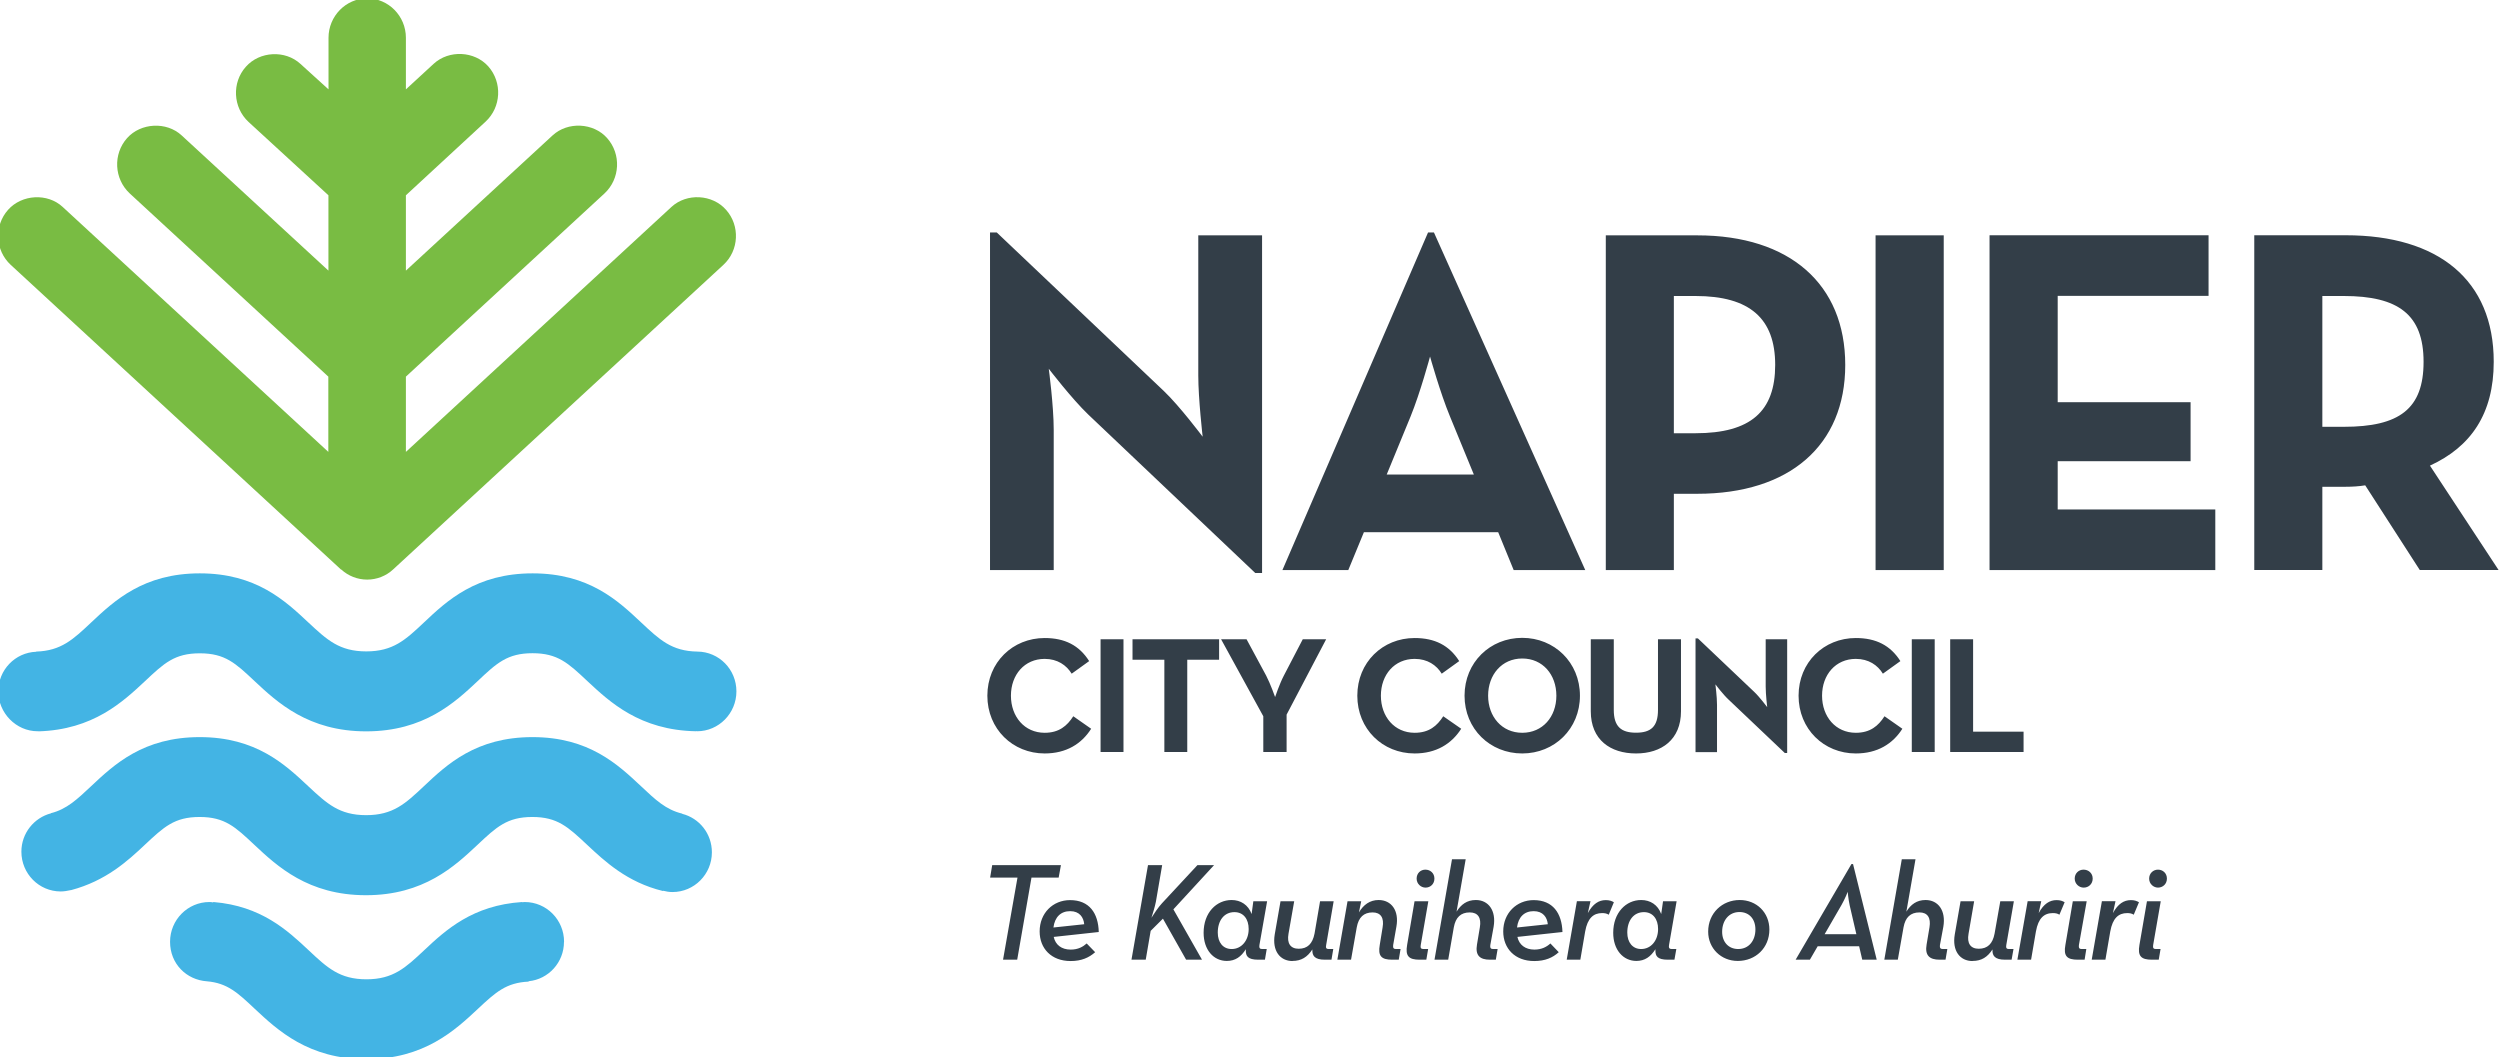 <?xml version="1.0"?>
<svg xmlns="http://www.w3.org/2000/svg" width="175" height="74" viewBox="0 0 175 74" fill="none">
<g clip-path="url(#clip0_1650_119)">
<mask id="mask0_1650_119" style="mask-type:luminance" maskUnits="userSpaceOnUse" x="-24" y="-24" width="222" height="122">
<path d="M197.777 -23.545H-23.289V97.572H197.777V-23.545Z" fill="white"/>
</mask>
<g mask="url(#mask0_1650_119)">
<path d="M23.888 39.866C24.387 40.323 25.032 40.572 25.704 40.572C26.376 40.572 27.035 40.317 27.528 39.852L50.637 18.541C51.735 17.531 51.815 15.796 50.823 14.686C49.865 13.596 48.069 13.502 47.004 14.484L28.413 31.632V26.364L42.313 13.542C43.411 12.52 43.497 10.791 42.499 9.667C41.541 8.584 39.744 8.497 38.68 9.479L28.413 18.944V13.67L33.989 8.517C35.087 7.501 35.173 5.772 34.182 4.649C33.217 3.566 31.427 3.478 30.355 4.467L28.413 6.256V2.644C28.413 1.124 27.195 -0.114 25.704 -0.114C24.214 -0.114 22.996 1.13 22.996 2.644V6.256L21.033 4.474C19.969 3.492 18.179 3.579 17.214 4.669C16.216 5.779 16.302 7.521 17.4 8.537L22.99 13.67V18.944L12.716 9.479C11.658 8.497 9.855 8.591 8.896 9.667C7.898 10.791 7.985 12.52 9.083 13.542L22.983 26.364V31.632L4.385 14.484C3.327 13.502 1.53 13.603 0.566 14.686C-0.426 15.796 -0.346 17.531 0.752 18.541L23.868 39.866H23.888Z" fill="#79BC43"/>
<path d="M47.762 56.974C47.762 56.974 47.762 56.953 47.749 56.953C46.611 56.678 45.879 55.985 44.881 55.043C43.244 53.509 41.221 51.598 37.276 51.598C33.33 51.598 31.294 53.502 29.663 55.043C28.373 56.26 27.508 57.061 25.631 57.061C23.755 57.061 22.89 56.26 21.586 55.043C19.949 53.509 17.919 51.598 13.98 51.598C10.041 51.598 8.005 53.502 6.368 55.043C5.403 55.951 4.671 56.644 3.573 56.92C3.567 56.92 3.567 56.933 3.567 56.933C2.382 57.243 1.497 58.326 1.497 59.617C1.497 61.158 2.728 62.402 4.252 62.402C4.498 62.402 4.724 62.355 4.957 62.308C4.957 62.295 4.971 62.308 4.977 62.308C7.413 61.662 8.943 60.263 10.134 59.14C11.472 57.888 12.204 57.189 13.973 57.189C15.743 57.189 16.475 57.888 17.813 59.146C19.396 60.626 21.566 62.665 25.618 62.665C29.67 62.665 31.839 60.626 33.423 59.14C34.754 57.888 35.499 57.189 37.262 57.189C39.026 57.189 39.764 57.888 41.102 59.14C42.326 60.283 43.89 61.757 46.398 62.369C46.412 62.369 46.425 62.355 46.432 62.355C46.638 62.409 46.851 62.443 47.077 62.443C48.594 62.443 49.832 61.198 49.832 59.664C49.832 58.353 48.953 57.27 47.749 56.967" fill="#43B4E4"/>
<path d="M39.485 65.927C39.485 64.387 38.254 63.142 36.73 63.142C36.677 63.142 36.61 63.156 36.557 63.156C36.557 63.156 36.557 63.142 36.544 63.142C33.084 63.371 31.207 65.093 29.683 66.526C28.393 67.737 27.528 68.551 25.651 68.551C23.775 68.551 22.91 67.744 21.606 66.519C20.108 65.113 18.279 63.418 14.945 63.142C14.932 63.142 14.925 63.156 14.912 63.169C14.832 63.149 14.745 63.142 14.659 63.142C13.142 63.142 11.904 64.387 11.904 65.927C11.904 67.468 13.049 68.591 14.486 68.692C15.91 68.813 16.635 69.486 17.839 70.623C19.423 72.103 21.592 74.141 25.645 74.141C29.697 74.141 31.866 72.103 33.45 70.623C34.714 69.439 35.439 68.787 37.003 68.713V68.686C38.394 68.551 39.478 67.367 39.478 65.934" fill="#43B4E4"/>
<path d="M48.821 45.611C47.011 45.584 46.159 44.77 44.888 43.579C43.258 42.046 41.228 40.135 37.282 40.135C33.337 40.135 31.3 42.039 29.67 43.579C28.379 44.797 27.514 45.598 25.638 45.598C23.762 45.598 22.896 44.797 21.592 43.579C19.956 42.046 17.926 40.135 13.987 40.135C10.048 40.135 8.012 42.039 6.375 43.579C5.124 44.757 4.285 45.557 2.529 45.611V45.624C1.058 45.678 -0.12 46.896 -0.12 48.396C-0.12 49.896 1.118 51.188 2.635 51.188C2.642 51.188 2.662 51.175 2.675 51.175C2.675 51.188 2.675 51.195 2.675 51.195C6.521 51.087 8.604 49.123 10.148 47.683C11.485 46.425 12.217 45.732 13.987 45.732C15.757 45.732 16.489 46.425 17.826 47.683C19.41 49.163 21.579 51.195 25.631 51.195C29.684 51.195 31.853 49.163 33.437 47.676C34.767 46.418 35.513 45.725 37.276 45.725C39.039 45.725 39.778 46.418 41.115 47.676C42.679 49.136 44.795 51.121 48.727 51.188V51.175C48.727 51.175 48.767 51.188 48.794 51.188C50.311 51.188 51.549 49.937 51.549 48.396C51.549 46.856 50.331 45.624 48.821 45.611Z" fill="#43B4E4"/>
<path d="M136.507 52.641H141.65V51.215H138.117V44.75H136.513V52.641H136.507ZM133.825 52.641H135.429V44.75H133.825V52.641ZM129.906 52.742C131.416 52.742 132.488 52.076 133.166 51.013L131.915 50.138C131.483 50.811 130.917 51.295 129.906 51.295C128.495 51.295 127.544 50.165 127.544 48.699C127.544 47.232 128.495 46.122 129.906 46.122C130.804 46.122 131.436 46.559 131.802 47.158L133.027 46.277C132.328 45.174 131.317 44.662 129.906 44.662C127.67 44.662 125.9 46.364 125.9 48.699C125.9 51.033 127.67 52.742 129.906 52.742ZM124.942 52.708H125.102V44.75H123.598V48.066C123.598 48.618 123.704 49.499 123.704 49.499C123.704 49.499 123.172 48.786 122.786 48.423L118.854 44.689H118.687V52.648H120.191V49.345C120.191 48.773 120.078 47.905 120.078 47.905C120.078 47.905 120.617 48.618 121.009 48.981L124.949 52.722L124.942 52.708ZM114.522 52.742C116.305 52.742 117.669 51.78 117.669 49.789V44.75H116.059V49.694C116.059 50.852 115.573 51.289 114.522 51.289C113.471 51.289 112.965 50.852 112.965 49.694V44.75H111.355V49.789C111.355 51.787 112.725 52.742 114.522 52.742ZM106.557 51.295C105.133 51.295 104.168 50.165 104.168 48.699C104.168 47.232 105.126 46.095 106.557 46.095C107.988 46.095 108.946 47.219 108.946 48.699C108.946 50.179 107.981 51.295 106.557 51.295ZM106.557 52.742C108.806 52.742 110.596 51.026 110.596 48.699C110.596 46.371 108.806 44.649 106.557 44.649C104.308 44.649 102.518 46.364 102.518 48.699C102.518 51.033 104.308 52.742 106.557 52.742ZM99.025 52.742C100.528 52.742 101.606 52.076 102.285 51.013L101.028 50.138C100.595 50.811 100.036 51.295 99.025 51.295C97.614 51.295 96.662 50.165 96.662 48.699C96.662 47.232 97.614 46.122 99.025 46.122C99.923 46.122 100.555 46.559 100.921 47.158L102.145 46.277C101.447 45.174 100.435 44.662 99.025 44.662C96.782 44.662 95.012 46.364 95.012 48.699C95.012 51.033 96.782 52.742 99.025 52.742ZM88.438 52.641H90.062V50.024L92.83 44.75H91.193L89.869 47.293C89.569 47.865 89.257 48.793 89.257 48.793C89.257 48.793 88.924 47.851 88.631 47.293L87.26 44.75H85.477L88.431 50.138V52.641H88.438ZM81.498 52.641H83.108V46.183H85.337V44.75H79.276V46.183H81.505V52.641H81.498ZM77.04 52.641H78.644V44.75H77.04V52.641ZM73.127 52.742C74.631 52.742 75.709 52.076 76.381 51.013L75.13 50.138C74.698 50.811 74.132 51.295 73.127 51.295C71.717 51.295 70.765 50.165 70.765 48.699C70.765 47.232 71.717 46.122 73.127 46.122C74.019 46.122 74.651 46.559 75.017 47.158L76.241 46.277C75.543 45.174 74.538 44.662 73.127 44.662C70.892 44.662 69.115 46.364 69.115 48.699C69.115 51.033 70.892 52.742 73.127 52.742Z" fill="#333E48"/>
<path d="M162.564 29.876V20.72H164.068C167.887 20.72 169.65 22.025 169.65 25.328C169.65 28.631 167.947 29.876 164.068 29.876H162.564ZM170.096 32.594C172.957 31.282 174.561 28.974 174.561 25.322C174.561 19.597 170.675 16.468 164.201 16.468H157.799V39.9H162.564V34.074H164.201C164.646 34.074 165.119 34.047 165.565 33.973L169.384 39.9H174.9L170.096 32.594ZM139.261 39.906H155.071V35.661H144.039V32.284H153.341V28.154H144.039V20.713H154.599V16.468H139.268V39.9L139.261 39.906ZM131.29 39.906H136.061V16.475H131.29V39.906ZM117.17 30.327V20.72H118.681C122.493 20.72 124.263 22.301 124.263 25.544C124.263 28.786 122.56 30.327 118.681 30.327H117.17ZM112.406 39.906H117.17V34.565H118.814C125.248 34.565 129.167 31.195 129.167 25.544C129.167 19.893 125.281 16.475 118.814 16.475H112.406V39.906ZM97.069 33.219L98.739 29.156C99.417 27.501 100.103 24.958 100.103 24.958C100.103 24.958 100.815 27.508 101.5 29.156L103.17 33.219H97.069ZM89.776 39.906H94.38L95.472 37.256H104.874L105.958 39.906H110.969L100.376 16.273H99.963L89.769 39.906H89.776ZM87.873 40.108H88.345V16.475H83.88V26.29C83.88 27.912 84.186 30.569 84.186 30.569C84.186 30.569 82.583 28.43 81.465 27.367L69.774 16.273H69.301V39.906H73.76V30.091C73.76 28.403 73.414 25.813 73.414 25.813C73.414 25.813 75.024 27.912 76.175 29.015L87.873 40.115V40.108Z" fill="#333E48"/>
<path d="M150.646 67.179H151.112L151.239 66.432H150.899C150.733 66.432 150.693 66.344 150.72 66.156L151.252 63.089H150.287L149.761 66.143C149.622 66.93 149.881 67.179 150.633 67.179M151.059 62.133C151.392 62.133 151.684 61.884 151.684 61.501C151.684 61.117 151.392 60.875 151.059 60.875C150.726 60.875 150.44 61.131 150.44 61.501C150.44 61.871 150.74 62.133 151.066 62.133M146.421 67.179H147.379L147.719 65.201C147.885 64.272 148.298 63.916 148.903 63.916C149.083 63.916 149.229 63.943 149.362 64.03L149.728 63.156C149.568 63.068 149.422 63.008 149.163 63.008C148.677 63.008 148.258 63.263 147.905 63.916L148.085 63.082H147.133L146.421 67.172V67.179ZM145.456 67.179H145.922L146.042 66.432H145.709C145.543 66.432 145.503 66.344 145.523 66.156L146.068 63.089H145.097L144.578 66.143C144.432 66.93 144.691 67.179 145.45 67.179M145.862 62.133C146.195 62.133 146.488 61.884 146.488 61.501C146.488 61.117 146.188 60.875 145.849 60.875C145.51 60.875 145.23 61.131 145.23 61.501C145.23 61.871 145.536 62.133 145.856 62.133M141.224 67.179H142.176L142.515 65.201C142.682 64.272 143.087 63.916 143.7 63.916C143.879 63.916 144.026 63.943 144.159 64.03L144.525 63.156C144.372 63.068 144.219 63.008 143.959 63.008C143.48 63.008 143.061 63.263 142.708 63.916L142.888 63.082H141.936L141.218 67.172L141.224 67.179ZM138.084 67.266C138.702 67.266 139.128 66.997 139.474 66.459V66.526C139.468 66.876 139.614 67.179 140.353 67.179H140.812L140.945 66.432H140.612C140.452 66.432 140.406 66.344 140.439 66.156L140.971 63.089H140.02L139.621 65.349C139.488 66.062 139.128 66.412 138.51 66.412C137.931 66.412 137.678 66.028 137.798 65.362L138.19 63.089H137.239L136.833 65.416C136.64 66.553 137.192 67.273 138.077 67.273M131.895 67.179H132.847L133.246 64.918C133.373 64.212 133.739 63.869 134.364 63.869C134.93 63.869 135.176 64.246 135.063 64.918L134.863 66.109C134.73 66.869 135.049 67.179 135.775 67.179H136.187L136.314 66.432H135.988C135.821 66.432 135.775 66.344 135.795 66.156L136.034 64.871C136.227 63.734 135.668 63.001 134.79 63.001C134.171 63.001 133.752 63.317 133.446 63.815L134.085 60.149H133.126L131.902 67.179H131.895ZM129.952 65.396H127.723L128.908 63.344C129.154 62.914 129.34 62.429 129.34 62.429C129.34 62.429 129.38 62.934 129.48 63.385L129.946 65.396H129.952ZM127.244 66.237H130.139L130.358 67.179H131.37L129.713 60.485H129.6L125.694 67.179H126.692L127.238 66.237H127.244ZM121.675 66.432C120.996 66.432 120.55 65.941 120.55 65.228C120.55 64.421 121.036 63.842 121.761 63.842C122.447 63.842 122.879 64.333 122.879 65.06C122.879 65.853 122.413 66.432 121.675 66.432ZM121.642 67.266C122.886 67.266 123.857 66.358 123.857 65.066C123.857 63.876 122.959 63.001 121.781 63.001C120.55 63.001 119.572 63.923 119.572 65.214C119.572 66.385 120.477 67.266 121.642 67.266ZM114.881 66.432C114.282 66.432 113.91 65.968 113.91 65.282C113.91 64.427 114.362 63.849 115.074 63.849C115.7 63.849 116.066 64.333 116.066 65.033C116.066 65.84 115.567 66.432 114.881 66.432ZM114.542 67.266C115.141 67.266 115.547 66.97 115.879 66.445V66.54C115.879 66.916 116.006 67.179 116.751 67.179H117.21L117.343 66.432H117.017C116.851 66.432 116.798 66.344 116.831 66.156L117.363 63.089H116.412L116.285 63.983C116.052 63.337 115.52 63.001 114.881 63.001C113.823 63.001 112.925 63.882 112.925 65.295C112.925 66.493 113.624 67.266 114.548 67.266M109.671 67.179H110.623L110.962 65.201C111.128 64.272 111.541 63.916 112.146 63.916C112.333 63.916 112.472 63.943 112.612 64.03L112.971 63.156C112.818 63.068 112.665 63.008 112.399 63.008C111.92 63.008 111.508 63.263 111.148 63.916L111.335 63.082H110.383L109.671 67.172V67.179ZM106.191 64.925C106.278 64.198 106.697 63.781 107.356 63.781C108.014 63.781 108.3 64.212 108.347 64.696L106.191 64.925ZM106.211 65.584L109.372 65.241C109.332 63.923 108.7 63.008 107.356 63.008C106.164 63.008 105.226 63.916 105.226 65.201C105.226 66.392 106.045 67.273 107.395 67.273C108.161 67.273 108.693 67.037 109.112 66.654L108.527 66.042C108.28 66.27 107.928 66.472 107.409 66.472C106.77 66.472 106.337 66.136 106.218 65.584M100.415 67.179H101.374L101.766 64.918C101.893 64.212 102.259 63.869 102.884 63.869C103.456 63.869 103.709 64.246 103.589 64.918L103.39 66.109C103.257 66.869 103.576 67.179 104.295 67.179H104.707L104.834 66.432H104.508C104.348 66.432 104.295 66.344 104.321 66.156L104.554 64.871C104.747 63.734 104.188 63.001 103.31 63.001C102.684 63.001 102.272 63.317 101.959 63.815L102.598 60.149H101.64L100.415 67.179ZM99.371 67.179H99.843L99.97 66.432H99.63C99.464 66.432 99.417 66.344 99.451 66.156L99.983 63.089H99.018L98.499 66.143C98.359 66.93 98.619 67.179 99.371 67.179ZM99.79 62.133C100.123 62.133 100.409 61.884 100.409 61.501C100.409 61.117 100.116 60.875 99.777 60.875C99.437 60.875 99.164 61.131 99.164 61.501C99.164 61.871 99.464 62.133 99.79 62.133ZM93.622 67.179H94.573L94.972 64.918C95.099 64.212 95.465 63.869 96.084 63.869C96.649 63.869 96.902 64.246 96.782 64.918L96.583 66.143C96.443 66.93 96.703 67.179 97.454 67.179H97.913L98.04 66.432H97.707C97.541 66.432 97.501 66.344 97.521 66.156L97.747 64.871C97.953 63.734 97.394 63.001 96.503 63.001C95.891 63.001 95.438 63.337 95.126 63.869L95.285 63.089H94.327L93.615 67.179H93.622ZM90.474 67.266C91.087 67.266 91.519 66.997 91.865 66.459V66.526C91.865 66.876 91.998 67.179 92.737 67.179H93.203L93.329 66.432H92.996C92.837 66.432 92.79 66.344 92.83 66.156L93.356 63.089H92.404L92.018 65.349C91.878 66.062 91.526 66.412 90.907 66.412C90.328 66.412 90.075 66.028 90.195 65.362L90.594 63.089H89.636L89.23 65.416C89.044 66.553 89.596 67.273 90.481 67.273M86.216 66.432C85.61 66.432 85.244 65.968 85.244 65.282C85.244 64.427 85.697 63.849 86.409 63.849C87.041 63.849 87.407 64.333 87.407 65.033C87.407 65.84 86.901 66.432 86.222 66.432M85.876 67.266C86.475 67.266 86.881 66.97 87.207 66.445V66.54C87.207 66.916 87.334 67.179 88.079 67.179H88.545L88.671 66.432H88.345C88.179 66.432 88.132 66.344 88.159 66.156L88.698 63.089H87.733L87.613 63.983C87.38 63.337 86.841 63.001 86.216 63.001C85.151 63.001 84.253 63.882 84.253 65.295C84.253 66.493 84.951 67.266 85.876 67.266ZM80.6 64.246C80.693 63.956 80.839 63.492 80.912 63.122L81.352 60.559H80.36L79.203 67.179H80.201L80.547 65.16L81.405 64.306L83.028 67.179H84.14L82.137 63.654L84.985 60.559H83.82L81.332 63.236C81.079 63.512 80.799 63.929 80.6 64.246ZM73.74 64.925C73.833 64.198 74.252 63.781 74.911 63.781C75.569 63.781 75.849 64.212 75.895 64.696L73.74 64.925ZM73.76 65.584L76.913 65.241C76.88 63.923 76.255 63.008 74.904 63.008C73.706 63.008 72.775 63.916 72.775 65.201C72.775 66.392 73.593 67.273 74.944 67.273C75.703 67.273 76.228 67.037 76.661 66.654L76.068 66.042C75.816 66.27 75.47 66.472 74.951 66.472C74.305 66.472 73.879 66.136 73.76 65.584ZM70.206 67.179H71.204L72.203 61.434H74.106L74.265 60.559H69.454L69.308 61.434H71.224L70.213 67.179H70.206Z" fill="#333E48"/>
</g>
</g>
<defs>
<clipPath id="clip0_1650_119">
<rect width="175" height="74" fill="white"/>
</clipPath>
</defs>
</svg>

